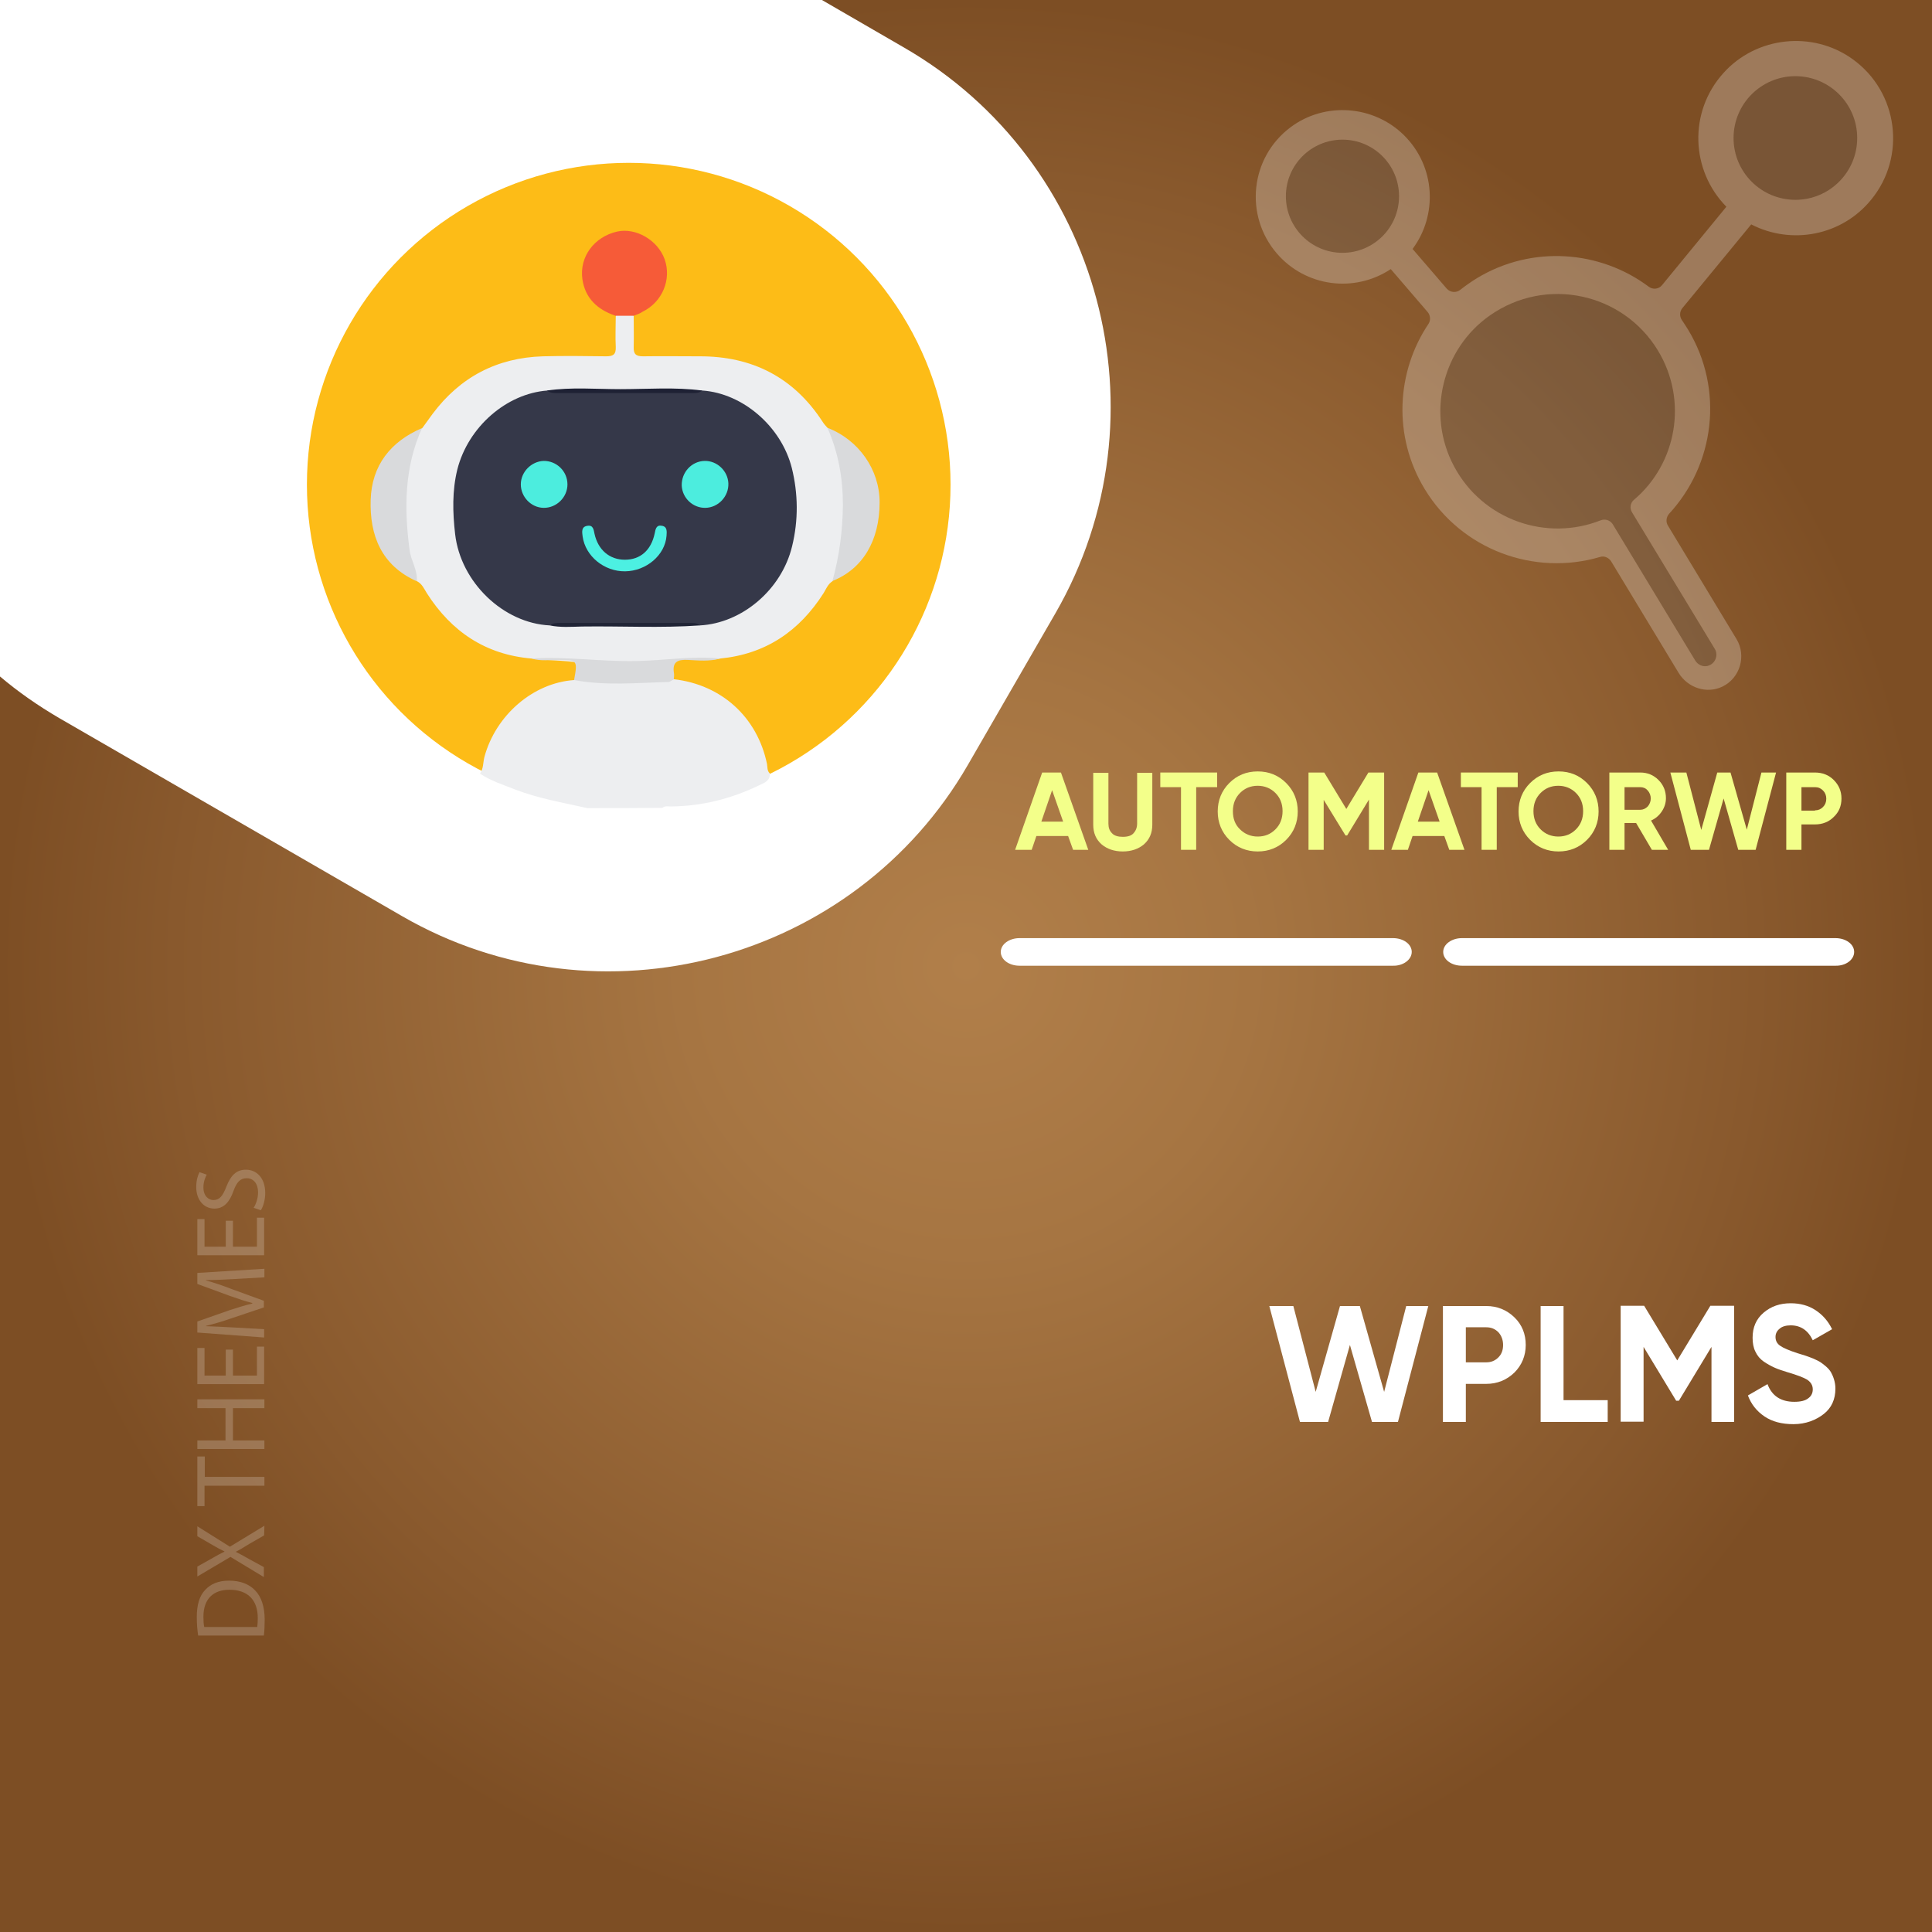 <?xml version="1.0" encoding="UTF-8"?>
<!-- Generator: Adobe Illustrator 26.0.1, SVG Export Plug-In . SVG Version: 6.00 Build 0)  -->
<svg xmlns="http://www.w3.org/2000/svg" xmlns:xlink="http://www.w3.org/1999/xlink" version="1.1" id="Layer_1" x="0px" y="0px" viewBox="0 0 700 700" style="enable-background:new 0 0 700 700;" xml:space="preserve">
<rect x="0" y="0" width="700" height="700" fill="#333333" stroke="none"/>
<style type="text/css">
	.st0{fill:url(#SVGID_1_);}
	.st1{fill:#FFFFFF;}
	.st2{fill:none;}
	.st3{fill:#F3FF8A;}
	.st4{opacity:0.25;}
	.st5{fill:#6B6B6B;}
	.st6{opacity:0.2;fill:#FFFFFF;enable-background:new    ;}
	.st7{fill:#FDBC17;}
	.st8{fill:#EDEEF0;}
	.st9{fill:#F65B38;}
	.st10{fill:#D9DADC;}
	.st11{fill:#353849;}
	.st12{fill:#1E2134;}
	.st13{fill:#202436;}
	.st14{fill:#4CEDDE;}
	.st15{fill:#4CF0E2;}
</style>
<radialGradient id="SVGID_1_" cx="350.495" cy="350.244" r="349.711" gradientTransform="matrix(1.001 0 0 1.001 -0.784 -0.533)" gradientUnits="userSpaceOnUse">
	<stop offset="0" style="stop-color:#B17F4A"></stop>
	<stop offset="0.297" style="stop-color:#A67542"></stop>
	<stop offset="0.819" style="stop-color:#89592D"></stop>
	<stop offset="1" style="stop-color:#7D4E24"></stop>
</radialGradient>
<rect class="st0" width="700" height="700"></rect>
<path class="st1" d="M327.5,17.2L297.8,0H0v245.1c6.6,5.6,13.8,10.6,21.5,15.1l124.3,71.8c71.4,41.2,163.7,16.5,204.9-54.9  l31.7-54.9C423.7,150.6,399,58.4,327.5,17.2z"></path>
<g>
	<rect x="367.8" y="279.9" class="st2" width="304.4" height="57.9"></rect>
	<path class="st3" d="M388.8,307.9l-1.8-5h-11.5l-1.7,5h-6l9.8-28h6.8l9.9,28H388.8z M377.3,297.7h7.9l-4-11.4L377.3,297.7z"></path>
	<path class="st3" d="M406.8,308.5c-3.1,0-5.7-0.9-7.7-2.6c-2-1.8-3-4.1-3-7.1v-18.8h5.5v18.4c0,1.5,0.4,2.6,1.3,3.5   c0.8,0.9,2.2,1.3,3.9,1.3c1.8,0,3.1-0.4,3.9-1.3c0.8-0.9,1.3-2,1.3-3.5v-18.4h5.5v18.8c0,3-1,5.3-3,7.1   C412.5,307.6,409.9,308.5,406.8,308.5z"></path>
	<path class="st3" d="M441,279.9v5.3h-7.6v22.7h-5.5v-22.7h-7.5v-5.3H441z"></path>
	<path class="st3" d="M466,304.3c-2.8,2.8-6.3,4.2-10.3,4.2s-7.5-1.4-10.3-4.2c-2.8-2.8-4.2-6.3-4.2-10.3s1.4-7.5,4.2-10.3   s6.2-4.2,10.3-4.2s7.5,1.4,10.3,4.2c2.8,2.8,4.2,6.3,4.2,10.3S468.8,301.5,466,304.3z M449.3,300.5c1.7,1.7,3.9,2.6,6.4,2.6   c2.6,0,4.7-0.9,6.4-2.6c1.7-1.7,2.6-3.9,2.6-6.6c0-2.7-0.9-4.9-2.6-6.6c-1.7-1.7-3.9-2.6-6.4-2.6c-2.6,0-4.7,0.9-6.4,2.6   c-1.7,1.7-2.6,3.9-2.6,6.6C446.7,296.6,447.5,298.8,449.3,300.5z"></path>
	<path class="st3" d="M501.5,279.9v28h-5.5v-18.2l-7.9,13l-0.6,0l-7.9-12.9v18.1h-5.5v-28h5.7l8,13.2l8-13.2H501.5z"></path>
	<path class="st3" d="M525.1,307.9l-1.8-5h-11.5l-1.7,5h-6l9.8-28h6.8l9.9,28H525.1z M513.7,297.7h7.9l-4-11.4L513.7,297.7z"></path>
	<path class="st3" d="M549.9,279.9v5.3h-7.6v22.7h-5.5v-22.7h-7.5v-5.3H549.9z"></path>
	<path class="st3" d="M575,304.3c-2.8,2.8-6.3,4.2-10.3,4.2s-7.5-1.4-10.3-4.2c-2.8-2.8-4.2-6.3-4.2-10.3s1.4-7.5,4.2-10.3   s6.2-4.2,10.3-4.2s7.5,1.4,10.3,4.2c2.8,2.8,4.2,6.3,4.2,10.3S577.8,301.5,575,304.3z M558.2,300.5c1.7,1.7,3.9,2.6,6.4,2.6   c2.6,0,4.7-0.9,6.4-2.6c1.7-1.7,2.6-3.9,2.6-6.6c0-2.7-0.9-4.9-2.6-6.6c-1.7-1.7-3.9-2.6-6.4-2.6c-2.6,0-4.7,0.9-6.4,2.6   c-1.7,1.7-2.6,3.9-2.6,6.6C555.6,296.6,556.5,298.8,558.2,300.5z"></path>
	<path class="st3" d="M598.5,307.9l-5.7-9.7h-4.2v9.7h-5.5v-28h11.2c2.6,0,4.8,0.9,6.6,2.7c1.8,1.8,2.7,4,2.7,6.6   c0,1.7-0.5,3.3-1.5,4.8s-2.3,2.6-3.9,3.3l6.2,10.6H598.5z M588.6,285.1v8.3h5.7c1,0,1.9-0.4,2.7-1.2c0.7-0.8,1.1-1.8,1.1-2.9   c0-1.1-0.4-2.1-1.1-2.9c-0.7-0.8-1.6-1.2-2.7-1.2H588.6z"></path>
	<path class="st3" d="M612.6,307.9l-7.4-28h5.8l5.4,20.8l5.8-20.8h4.8l5.9,20.7l5.3-20.7h5.3l-7.4,28h-6.3l-5.3-18.6l-5.3,18.6   H612.6z"></path>
	<path class="st3" d="M657.6,279.9c2.7,0,5,0.9,6.8,2.7s2.8,4,2.8,6.7s-0.9,4.9-2.8,6.7c-1.8,1.8-4.1,2.7-6.8,2.7h-4.9v9.2h-5.5v-28   H657.6z M657.6,293.6c1.2,0,2.1-0.4,2.9-1.2c0.8-0.8,1.2-1.8,1.2-3c0-1.2-0.4-2.2-1.2-3c-0.8-0.8-1.7-1.2-2.9-1.2h-4.9v8.5H657.6z"></path>
</g>
<g>
	<rect x="150.2" y="358.3" class="st2" width="516.3" height="271.7"></rect>
	<path class="st1" d="M471,515.2l-11.1-42h8.7l8.1,31.1l8.8-31.1h7.2l8.8,31.1l8-31.1h8l-11,42h-9.4l-8-27.9l-7.9,27.9H471z"></path>
	<path class="st1" d="M538.5,473.2c4,0,7.4,1.4,10.2,4.1c2.8,2.7,4.1,6.1,4.1,10s-1.4,7.3-4.1,10c-2.8,2.7-6.2,4.1-10.2,4.1h-7.4   v13.8h-8.3v-42H538.5z M538.5,493.6c1.8,0,3.2-0.6,4.4-1.8c1.2-1.2,1.7-2.7,1.7-4.5c0-1.8-0.6-3.4-1.7-4.6   c-1.2-1.2-2.6-1.8-4.4-1.8h-7.4v12.7H538.5z"></path>
	<path class="st1" d="M566.5,507.3h16v7.9h-24.3v-42h8.3V507.3z"></path>
	<path class="st1" d="M628.3,473.2v42h-8.2v-27.2l-11.8,19.5l-1,0L595.5,488v27.1h-8.3v-42h8.5l12,19.8l12-19.8H628.3z"></path>
	<path class="st1" d="M649.8,516c-4.2,0-7.7-0.9-10.5-2.8c-2.8-1.9-4.8-4.4-6-7.6l7.1-4.1c1.6,4.3,4.9,6.4,9.7,6.4   c2.3,0,4-0.4,5.1-1.3c1.1-0.8,1.6-1.9,1.6-3.2c0-1.5-0.7-2.6-2-3.5c-1.3-0.8-3.7-1.7-7.1-2.7c-1.9-0.6-3.5-1.1-4.8-1.7   c-1.3-0.6-2.6-1.3-3.9-2.2c-1.3-0.9-2.3-2.1-3-3.6c-0.7-1.4-1-3.1-1-5c0-3.8,1.3-6.8,4-9.1c2.7-2.3,5.9-3.4,9.8-3.4   c3.4,0,6.4,0.8,9,2.5s4.6,4,6,6.9l-7,4c-1.7-3.6-4.4-5.4-8-5.4c-1.7,0-3.1,0.4-4,1.2c-1,0.8-1.5,1.8-1.5,3c0,1.3,0.5,2.4,1.7,3.2   c1.1,0.8,3.2,1.7,6.3,2.7c1.3,0.4,2.2,0.7,2.9,0.9c0.7,0.2,1.6,0.6,2.7,1c1.1,0.5,2,0.9,2.6,1.3c0.6,0.4,1.3,0.9,2.1,1.6   c0.8,0.7,1.4,1.4,1.8,2.1c0.4,0.7,0.8,1.6,1.1,2.6c0.3,1,0.5,2.1,0.5,3.3c0,3.9-1.4,7-4.2,9.2S654.3,516,649.8,516z"></path>
</g>
<g>
	<path class="st1" d="M511.5,344.9c0-2.8-3-5-6.8-5H369.4c-3.7,0-6.8,2.2-6.8,5c0,2.8,3,5,6.8,5h135.3   C508.4,350,511.5,347.7,511.5,344.9z"></path>
	<path class="st1" d="M671.8,344.9c0-2.8-3-5-6.8-5H529.7c-3.7,0-6.8,2.2-6.8,5c0,2.8,3,5,6.8,5H665   C668.8,350,671.8,347.7,671.8,344.9z"></path>
</g>
<g class="st4">
	<path class="st1" d="M671.2,21.4c-14.5-10.4-34.9-8.2-46.8,5.1c-12.7,14.1-11.8,35.3,1.1,48.4l-23.3,28.4c-1.2,1.5-3.3,1.7-4.8,0.6   c-17.6-13.2-42.3-15.2-62.3-3.1c-2.1,1.3-4.1,2.7-6,4.2c-1.5,1.2-3.6,1-4.9-0.4l-12.4-14.4c9.1-12.2,8.4-29.8-3.1-41.2   c-11-10.9-28.7-12.2-41.1-2.9c-14.7,11-16.8,32-5,45.7c10.5,12.2,28.2,14.4,41.3,5.7l13.4,15.6c1,1.2,1.1,2.9,0.3,4.2   c-11.7,17.4-13,40.8-1.4,59.9c13.4,22.1,39.8,31.6,63.5,24.6c1.5-0.5,3.1,0.2,4,1.5l24.5,40.5c3.3,5.4,10.1,7.7,15.8,5   c6.5-3.1,8.8-11.2,5.2-17.2l-24.9-41.2c-0.8-1.3-0.6-3,0.4-4.2c16.5-17.8,20.1-45,6.9-66.8c-0.7-1.2-1.5-2.3-2.2-3.4   c-0.9-1.3-0.9-3,0.1-4.3l25-30.4c14.5,7.5,32.8,4.2,43.5-9C690.7,56.8,687.9,33.4,671.2,21.4z"></path>
	<path class="st5" d="M600.7,127c-12.7-20.9-40.5-27-60.9-12.7c-17.4,12.2-23,35.9-13,54.6c10.4,19.6,33.6,27.4,53.2,19.6   c1.6-0.6,3.4,0,4.3,1.4l29.9,49.4c0.9,1.5,2.7,2.4,4.4,2c2.9-0.7,4.1-3.9,2.7-6.2l-30-49.5c-0.9-1.5-0.6-3.4,0.7-4.5   C607.6,167.9,611.6,145,600.7,127z"></path>
	<circle class="st5" cx="486.4" cy="71.1" r="20.5"></circle>
	<circle class="st5" cx="650.5" cy="50" r="22.4"></circle>
</g>
<g>
	<rect x="70.2" y="399.5" class="st2" width="33.2" height="195.9"></rect>
	<path class="st6" d="M71.8,592.6c-0.3-1.9-0.5-4.2-0.5-6.7c0-4.5,1-7.7,3-9.8c2-2.2,4.8-3.4,8.7-3.4c4,0,7.2,1.2,9.4,3.5   c2.3,2.3,3.5,6,3.5,10.7c0,2.2-0.1,4.1-0.3,5.7H71.8z M93.2,589.5c0.1-0.8,0.2-1.9,0.2-3.2c0-6.7-3.7-10.3-10.3-10.3   c-5.7,0-9.4,3.2-9.4,9.8c0,1.6,0.1,2.8,0.3,3.7H93.2z"></path>
	<path class="st6" d="M95.7,556.3l-5.4,3.1c-2.1,1.3-3.4,2.1-4.8,2.8v0.1c1.4,0.7,2.7,1.4,4.8,2.6l5.3,2.9v3.6l-12.1-7.3l-12,7.1   v-3.6l5.7-3.2c1.6-0.9,2.8-1.6,4.1-2.2v-0.1c-1.4-0.7-2.6-1.3-4.1-2.2l-5.7-3.3V553l11.8,7.4l12.5-7.6L95.7,556.3L95.7,556.3z"></path>
	<path class="st6" d="M74.1,538.3v7.4h-2.6v-18h2.7v7.4h21.6v3.2L74.1,538.3L74.1,538.3z"></path>
	<path class="st6" d="M71.5,521.9h10.2v-11.7H71.5V507h24.3v3.2H84.4v11.7h11.4v3.1H71.5V521.9z"></path>
	<path class="st6" d="M84.4,489v9.4h8.7v-10.5h2.6v13.6H71.5v-13.1h2.6v10h7.7V489L84.4,489L84.4,489z"></path>
	<path class="st6" d="M85.1,463.4c-3.4,0.2-7.5,0.4-10.5,0.4v0.1c2.8,0.8,5.9,1.8,9.2,3.1l11.8,4.3v2.4L84,477.6   c-3.4,1.2-6.6,2.1-9.4,2.8v0.1c3,0.1,7.1,0.3,10.7,0.5l10.4,0.6v3l-24.2-1.8v-4l11.7-4.1c3-1,5.7-1.8,8.2-2.4v-0.2   c-2.4-0.6-5.1-1.5-8.2-2.6l-11.7-4.3v-4l24.3-1.5v3.1L85.1,463.4z"></path>
	<path class="st6" d="M84.4,442.3v9.4h8.7v-10.5h2.6v13.6H71.5v-13.1h2.6v10h7.7v-9.4H84.4z"></path>
	<path class="st6" d="M91.9,437.6c0.9-1.4,1.6-3.5,1.6-5.6c0-3.2-1.7-5.1-4.1-5.1c-2.3,0-3.6,1.3-4.8,4.6c-1.4,4-3.5,6.4-6.9,6.4   c-3.8,0-6.6-3.1-6.6-7.8c0-2.5,0.6-4.3,1.2-5.4l2.6,0.9c-0.4,0.8-1.2,2.4-1.2,4.6c0,3.3,2,4.6,3.6,4.6c2.3,0,3.4-1.5,4.7-4.8   c1.6-4.1,3.6-6.2,7.1-6.2c3.7,0,7,2.8,7,8.5c0,2.3-0.7,4.9-1.6,6.2L91.9,437.6z"></path>
</g>
<g>
	<circle class="st7" cx="227.8" cy="175.6" r="116.6"></circle>
	<path class="st8" d="M212.8,292.8c-8.8-2-17.8-3.5-26.3-6.8c-4.3-1.7-8.7-3.1-12.6-5.7c1.3-1.8,1.1-4,1.6-6   c4.1-15.2,17.7-26.9,32.5-27.9c1.6-0.6,3.1-1,4.8-1c9,0,18,0,27,0c1.5,0,3,0.4,4.4,0.7c17.3,2,30.2,13.8,33.7,30.7   c0.2,1.1,0,2.5,1,3.4c0.2,2.7-1.9,3.4-3.8,4.3c-10.1,4.9-20.8,7.6-32.1,7.7c-1,0-2.1-0.3-3,0.5   C230.9,292.8,221.8,292.8,212.8,292.8z"></path>
	<path class="st8" d="M229.6,114.4c0,3.8,0.1,7.5,0,11.3c-0.1,2.6,0.8,3.4,3.4,3.4c6.8-0.1,13.5,0,20.3,0   c19.2-0.1,34.3,7.6,44.8,23.8c0.5,0.8,1.1,1.4,1.7,2.1c4.7,3.9,6.5,9.4,7,15.1c0.8,9.8,1.1,19.7-0.3,29.6c-0.6,4.1-2,7.8-4.9,10.9   c-1.6,1-2.3,2.8-3.2,4.3c-8.8,13.8-21,22.1-37.5,23.7c-2.7,0.7-5.4,0.2-8.1,0.3c-3.7,0.2-7.5-0.9-10.7,2c-0.7,0.6-2,0.4-3.1,0.4   c-8.5,0.1-17.3,1.6-25.3-0.4c-7.1-1.8-14.1-1.4-21.1-2.3c-16.6-1.4-29-9.7-37.9-23.6c-1-1.6-1.8-3.5-3.6-4.4   c-4.1-5.5-5.6-12-5.5-18.7c0.1-9.6-1.1-19.2,2.2-28.6c1.1-3.2,2.6-6.1,5.2-8.2c1.2-1.7,2.5-3.4,3.7-5.1c10-13.4,23.4-20.4,40-20.9   c7.7-0.2,15.3-0.1,23,0c2.6,0,3.5-0.8,3.4-3.4c-0.2-3.8,0-7.5,0-11.3C225.2,111.8,227.4,111.8,229.6,114.4z"></path>
	<path class="st9" d="M229.6,114.4c-2.2,0-4.4,0-6.6,0c-6.5-2.2-11-6.3-12-13.3c-1.1-8.1,4.3-15.3,12.6-17.2   c6.8-1.5,14.7,3.1,17.2,10c2.6,7.3-0.8,15.5-7.9,19C231.9,113.6,230.7,114,229.6,114.4z"></path>
	<path class="st10" d="M301.6,210.5c2.5-9,3.7-18.1,3.8-27.5c0-9.9-1.7-19.1-5.6-28c11.4,4.4,18.9,15.2,18.9,27   C318.7,196,312.5,206.2,301.6,210.5z"></path>
	<path class="st10" d="M152.9,155.1c-6.4,14.2-6.5,29.1-4.5,44.2c0.5,3.9,3,7.3,2.6,11.3c-12.8-5.7-17.1-16.6-16.7-29.5   C134.7,168.6,141.5,160,152.9,155.1z"></path>
	<path class="st10" d="M192.6,238.6c12.8-0.8,25.4,1.2,38.2,0.9c10-0.2,20-1.9,30.1-0.9c-3.8,1.1-7.8,0.7-11.7,0.5   c-3.8-0.2-5.7,0.8-5,4.9c0.1,0.7,0,1.5-0.1,2.2c-0.7,0.3-1.4,0.9-2,0.9c-11.4,0.3-22.8,1.4-34.1-0.7c1.3-7.2,1.2-7.2-5.5-7.3   C199.2,239.1,195.8,239.6,192.6,238.6z"></path>
	<path class="st11" d="M199.2,226.6c-16.8-0.8-32.3-15.6-34.3-33.1c-0.9-7.8-1.1-15.7,0.8-23.4c3.9-15.4,17.8-27.5,32.6-28.6   c9.1,0,18.3,0,27.4,0c9.6,0,19.2,0,28.8,0c14.6,1,28.6,13,32.4,28.1c2.3,9.3,2.4,18.9,0.1,28.3c-3.8,15.8-18.2,27.9-33.4,28.7   c-2.5-0.8-5.1-0.4-7.6-0.4c-14.1-0.1-28.2,0-42.3,0C202.1,226.2,200.6,225.9,199.2,226.6z"></path>
	<path class="st12" d="M254.4,141.5c-1.1,1-2.5,0.9-3.9,0.9c-16.1,0-32.3,0-48.4,0c-1.4,0-2.7,0.1-3.9-0.9   c8.8-1.3,17.7-0.5,26.5-0.5C234.7,141,244.6,140.2,254.4,141.5z"></path>
	<path class="st13" d="M199.2,226.6c1.1-0.9,2.5-0.9,3.9-0.9c15.5,0,31.1,0,46.6,0c1.4,0,2.7-0.1,3.9,0.9c-14.2,1-28.5,0.2-42.7,0.4   C206.9,227.1,203,227.4,199.2,226.6z"></path>
	<path class="st14" d="M205.6,175.5c0,4.7-4,8.6-8.7,8.5c-4.5-0.1-8.2-4-8.2-8.5s3.8-8.3,8.2-8.5   C201.6,166.9,205.6,170.7,205.6,175.5z"></path>
	<path class="st14" d="M255.3,167c4.5-0.1,8.4,3.6,8.6,8.1c0.2,4.7-3.6,8.8-8.3,8.9c-4.5,0.1-8.4-3.5-8.6-8.1   C246.9,171.1,250.6,167.1,255.3,167z"></path>
	<path class="st15" d="M226.5,207c-7.6,0.1-14.4-5.5-15.4-12.6c-0.2-1.6-0.6-3.6,1.8-3.9c2-0.3,2.2,1.4,2.5,2.9   c1.3,5.9,5.5,9.4,11,9.4c5.6,0,9.5-3.4,10.8-9.5c0.3-1.6,0.6-3.2,2.6-2.8c2,0.3,1.8,2.1,1.7,3.6C241,201.1,234.2,206.9,226.5,207z"></path>
</g>
<g>
</g>
<g>
</g>
<g>
</g>
<g>
</g>
<g>
</g>
<g>
</g>
</svg>
